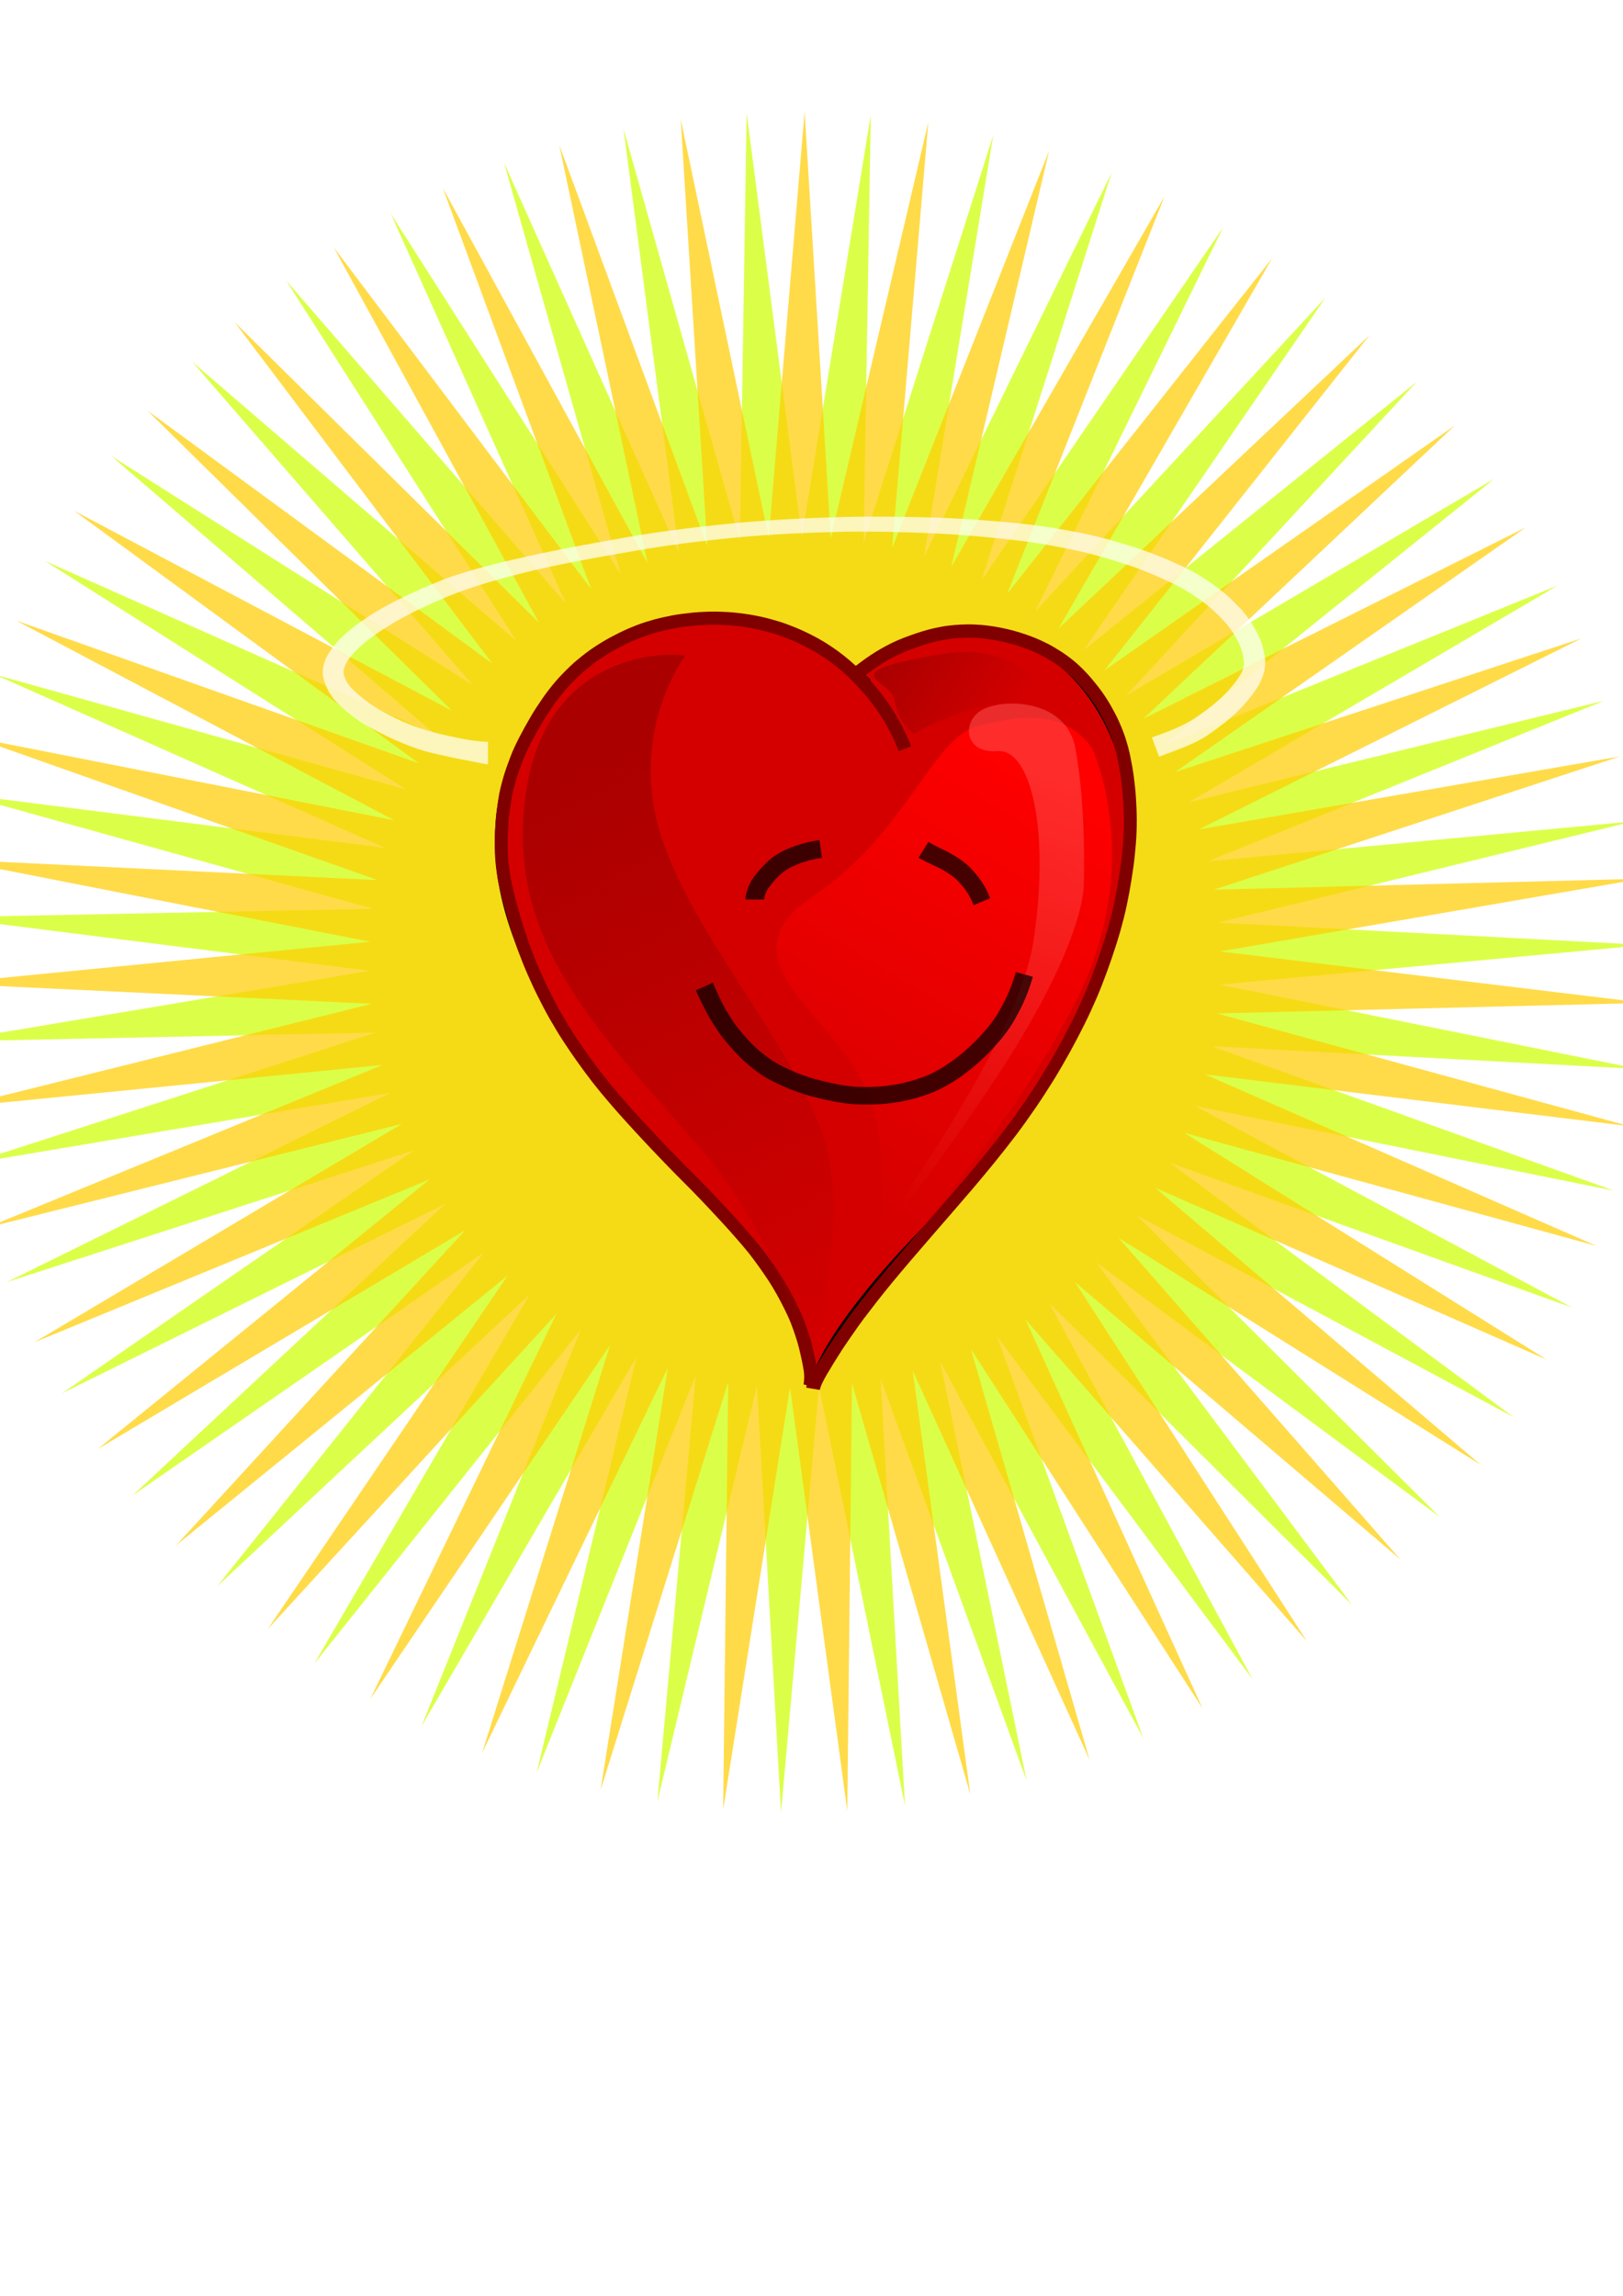 <?xml version="1.0" encoding="UTF-8" standalone="no"?>
<!-- Created with Inkscape (http://www.inkscape.org/) -->
<svg
   xmlns:dc="http://purl.org/dc/elements/1.1/"
   xmlns:cc="http://creativecommons.org/ns#"
   xmlns:rdf="http://www.w3.org/1999/02/22-rdf-syntax-ns#"
   xmlns:svg="http://www.w3.org/2000/svg"
   xmlns="http://www.w3.org/2000/svg"
   xmlns:xlink="http://www.w3.org/1999/xlink"
   xmlns:sodipodi="http://sodipodi.sourceforge.net/DTD/sodipodi-0.dtd"
   xmlns:inkscape="http://www.inkscape.org/namespaces/inkscape"
   width="744.094"
   height="1052.362"
   id="svg2"
   sodipodi:version="0.32"
   inkscape:version="0.46"
   sodipodi:docname="heart_shine.svg"
   inkscape:output_extension="org.inkscape.output.svg.inkscape">
  <defs
     id="defs4">
    <linearGradient
       inkscape:collect="always"
       id="linearGradient3335">
      <stop
         style="stop-color:#ff5555;stop-opacity:1;"
         offset="0"
         id="stop3337" />
      <stop
         style="stop-color:#ff5555;stop-opacity:0;"
         offset="1"
         id="stop3339" />
    </linearGradient>
    <linearGradient
       inkscape:collect="always"
       id="linearGradient3297">
      <stop
         style="stop-color:#ff0000;stop-opacity:1;"
         offset="0"
         id="stop3299" />
      <stop
         style="stop-color:#ff0000;stop-opacity:0"
         offset="1"
         id="stop3301" />
    </linearGradient>
    <linearGradient
       inkscape:collect="always"
       id="linearGradient3287">
      <stop
         style="stop-color:#aa0000;stop-opacity:1;"
         offset="0"
         id="stop3289" />
      <stop
         style="stop-color:#aa0000;stop-opacity:0;"
         offset="1"
         id="stop3291" />
    </linearGradient>
    <linearGradient
       inkscape:collect="always"
       id="linearGradient3233">
      <stop
         style="stop-color:#aa0000;stop-opacity:1;"
         offset="0"
         id="stop3235" />
      <stop
         style="stop-color:#aa0000;stop-opacity:0;"
         offset="1"
         id="stop3237" />
    </linearGradient>
    <inkscape:perspective
       sodipodi:type="inkscape:persp3d"
       inkscape:vp_x="0 : 526.18109 : 1"
       inkscape:vp_y="0 : 1000 : 0"
       inkscape:vp_z="744.09448 : 526.18109 : 1"
       inkscape:persp3d-origin="372.04724 : 350.78739 : 1"
       id="perspective10" />
    <filter
       inkscape:collect="always"
       id="filter3229"
       x="-0.106"
       width="1.212"
       y="-0.046"
       height="1.092">
      <feGaussianBlur
         inkscape:collect="always"
         stdDeviation="4.964"
         id="feGaussianBlur3231" />
    </filter>
    <filter
       inkscape:collect="always"
       id="filter3283">
      <feGaussianBlur
         inkscape:collect="always"
         stdDeviation="1.306"
         id="feGaussianBlur3285" />
    </filter>
    <filter
       inkscape:collect="always"
       id="filter3329"
       x="-0.165"
       width="1.33"
       y="-0.098"
       height="1.196">
      <feGaussianBlur
         inkscape:collect="always"
         stdDeviation="8.363"
         id="feGaussianBlur3331" />
    </filter>
    <filter
       inkscape:collect="always"
       id="filter3375"
       x="-0.136"
       width="1.271"
       y="-0.055"
       height="1.111">
      <feGaussianBlur
         inkscape:collect="always"
         stdDeviation="4.689"
         id="feGaussianBlur3377" />
    </filter>
    <linearGradient
       inkscape:collect="always"
       xlink:href="#linearGradient3233"
       id="linearGradient3624"
       gradientUnits="userSpaceOnUse"
       gradientTransform="translate(-2.02,0)"
       x1="182.838"
       y1="451.321"
       x2="294.965"
       y2="660.423" />
    <linearGradient
       inkscape:collect="always"
       xlink:href="#linearGradient3287"
       id="linearGradient3626"
       gradientUnits="userSpaceOnUse"
       x1="314.977"
       y1="406.875"
       x2="358.762"
       y2="433.644" />
    <linearGradient
       inkscape:collect="always"
       xlink:href="#linearGradient3297"
       id="linearGradient3628"
       gradientUnits="userSpaceOnUse"
       gradientTransform="translate(5.051,3.03)"
       x1="378.807"
       y1="440.21"
       x2="285.873"
       y2="594.763" />
    <linearGradient
       inkscape:collect="always"
       xlink:href="#linearGradient3335"
       id="linearGradient3630"
       gradientUnits="userSpaceOnUse"
       x1="382.848"
       y1="447.281"
       x2="330.32"
       y2="604.865" />
    <linearGradient
       inkscape:collect="always"
       xlink:href="#linearGradient3233"
       id="linearGradient3686"
       gradientUnits="userSpaceOnUse"
       gradientTransform="translate(-2.02,0)"
       x1="182.838"
       y1="451.321"
       x2="294.965"
       y2="660.423" />
    <linearGradient
       inkscape:collect="always"
       xlink:href="#linearGradient3287"
       id="linearGradient3688"
       gradientUnits="userSpaceOnUse"
       x1="314.977"
       y1="406.875"
       x2="358.762"
       y2="433.644" />
    <linearGradient
       inkscape:collect="always"
       xlink:href="#linearGradient3297"
       id="linearGradient3690"
       gradientUnits="userSpaceOnUse"
       gradientTransform="translate(5.051,3.03)"
       x1="378.807"
       y1="440.21"
       x2="285.873"
       y2="594.763" />
    <linearGradient
       inkscape:collect="always"
       xlink:href="#linearGradient3335"
       id="linearGradient3692"
       gradientUnits="userSpaceOnUse"
       x1="382.848"
       y1="447.281"
       x2="330.32"
       y2="604.865" />
    <linearGradient
       inkscape:collect="always"
       xlink:href="#linearGradient3233"
       id="linearGradient3712"
       gradientUnits="userSpaceOnUse"
       gradientTransform="translate(-2.02,0)"
       x1="182.838"
       y1="451.321"
       x2="294.965"
       y2="660.423" />
    <linearGradient
       inkscape:collect="always"
       xlink:href="#linearGradient3287"
       id="linearGradient3714"
       gradientUnits="userSpaceOnUse"
       x1="314.977"
       y1="406.875"
       x2="358.762"
       y2="433.644" />
    <linearGradient
       inkscape:collect="always"
       xlink:href="#linearGradient3297"
       id="linearGradient3716"
       gradientUnits="userSpaceOnUse"
       gradientTransform="translate(5.051,3.03)"
       x1="378.807"
       y1="440.21"
       x2="285.873"
       y2="594.763" />
    <linearGradient
       inkscape:collect="always"
       xlink:href="#linearGradient3335"
       id="linearGradient3718"
       gradientUnits="userSpaceOnUse"
       x1="382.848"
       y1="447.281"
       x2="330.32"
       y2="604.865" />
  </defs>
  <sodipodi:namedview
     id="base"
     pagecolor="#ffffff"
     bordercolor="#666666"
     borderopacity="1.0"
     gridtolerance="10000"
     guidetolerance="10"
     objecttolerance="10"
     inkscape:pageopacity="0.0"
     inkscape:pageshadow="2"
     inkscape:zoom="0.35"
     inkscape:cx="73.14383"
     inkscape:cy="873.62248"
     inkscape:document-units="px"
     inkscape:current-layer="layer1"
     showgrid="false"
     inkscape:window-width="1280"
     inkscape:window-height="721"
     inkscape:window-x="0"
     inkscape:window-y="27" />
  <g
     inkscape:label="Layer 1"
     inkscape:groupmode="layer"
     id="layer1">
    <g
       id="g3694"
       transform="matrix(1.786,0,0,1.786,-283.625,74.503)">
      <path
         sodipodi:type="star"
         style="opacity:0.713;fill:#ccff00;fill-opacity:1;fill-rule:nonzero;stroke:none;stroke-width:1;stroke-miterlimit:4;stroke-dasharray:none;stroke-dashoffset:0;stroke-opacity:1"
         id="path3634"
         sodipodi:sides="43"
         sodipodi:cx="365.71429"
         sodipodi:cy="212.36218"
         sodipodi:r1="218.28645"
         sodipodi:r2="109.14321"
         sodipodi:arg1="0.92467742"
         sodipodi:arg2="0.99773772"
         inkscape:flatsided="false"
         inkscape:rounded="0"
         inkscape:randomized="0"
         d="M 497.143,386.648 L 424.892,304.069 L 470.366,403.927 L 410.909,311.708 L 441.359,417.123 L 395.962,317.23 L 410.739,425.955 L 380.371,320.517 L 379.16,430.234 L 364.467,321.498 L 347.295,429.87 L 348.59,320.154 L 315.821,424.87 L 333.078,316.512 L 285.412,415.341 L 318.262,310.65 L 256.713,401.486 L 304.457,302.693 L 230.338,383.6 L 291.957,292.812 L 206.849,362.064 L 281.03,281.215 L 186.745,337.338 L 271.907,268.151 L 170.455,309.948 L 264.784,253.898 L 158.328,280.478 L 259.812,238.76 L 150.62,249.556 L 257.097,223.059 L 147.497,217.842 L 256.697,207.13 L 149.024,186.011 L 258.62,191.313 L 155.17,154.741 L 262.826,175.944 L 165.804,124.7 L 269.225,161.352 L 180.698,96.527 L 277.68,147.846 L 199.535,70.823 L 288.012,135.716 L 221.914,48.135 L 300,125.219 L 247.358,28.948 L 313.388,116.58 L 275.325,13.67 L 327.892,109.982 L 305.218,2.626 L 343.202,105.566 L 336.401,-3.947 L 358.991,103.426 L 368.208,-5.91 L 374.924,103.608 L 399.962,-3.221 L 390.661,106.108 L 430.986,4.063 L 405.866,110.873 L 460.619,15.786 L 420.215,117.8 L 488.23,31.7 L 433.402,126.743 L 513.229,51.463 L 445.147,137.511 L 535.084,74.656 L 455.199,149.874 L 553.329,100.784 L 463.344,163.569 L 567.576,129.29 L 469.408,178.304 L 577.52,159.566 L 473.261,193.765 L 582.95,190.968 L 474.823,209.622 L 583.75,222.826 L 474.059,225.538 L 579.903,254.461 L 470.986,241.173 L 571.491,285.198 L 465.67,256.193 L 558.693,314.383 L 458.223,270.28 L 541.782,341.394 L 448.804,283.132 L 521.118,365.654 L 437.614,294.476 L 497.143,386.648 z"
         transform="matrix(0.997,7.7851076e-2,-7.7851076e-2,0.997,14.77,-34.963)" />
      <path
         transform="translate(-2.857,-7.143)"
         d="M 497.143,386.648 L 424.892,304.069 L 470.366,403.927 L 410.909,311.708 L 441.359,417.123 L 395.962,317.23 L 410.739,425.955 L 380.371,320.517 L 379.16,430.234 L 364.467,321.498 L 347.295,429.87 L 348.59,320.154 L 315.821,424.87 L 333.078,316.512 L 285.412,415.341 L 318.262,310.65 L 256.713,401.486 L 304.457,302.693 L 230.338,383.6 L 291.957,292.812 L 206.849,362.064 L 281.03,281.215 L 186.745,337.338 L 271.907,268.151 L 170.455,309.948 L 264.784,253.898 L 158.328,280.478 L 259.812,238.76 L 150.62,249.556 L 257.097,223.059 L 147.497,217.842 L 256.697,207.13 L 149.024,186.011 L 258.62,191.313 L 155.17,154.741 L 262.826,175.944 L 165.804,124.7 L 269.225,161.352 L 180.698,96.527 L 277.68,147.846 L 199.535,70.823 L 288.012,135.716 L 221.914,48.135 L 300,125.219 L 247.358,28.948 L 313.388,116.58 L 275.325,13.67 L 327.892,109.982 L 305.218,2.626 L 343.202,105.566 L 336.401,-3.947 L 358.991,103.426 L 368.208,-5.91 L 374.924,103.608 L 399.962,-3.221 L 390.661,106.108 L 430.986,4.063 L 405.866,110.873 L 460.619,15.786 L 420.215,117.8 L 488.23,31.7 L 433.402,126.743 L 513.229,51.463 L 445.147,137.511 L 535.084,74.656 L 455.199,149.874 L 553.329,100.784 L 463.344,163.569 L 567.576,129.29 L 469.408,178.304 L 577.52,159.566 L 473.261,193.765 L 582.95,190.968 L 474.823,209.622 L 583.75,222.826 L 474.059,225.538 L 579.903,254.461 L 470.986,241.173 L 571.491,285.198 L 465.67,256.193 L 558.693,314.383 L 458.223,270.28 L 541.782,341.394 L 448.804,283.132 L 521.118,365.654 L 437.614,294.476 L 497.143,386.648 z"
         inkscape:randomized="0"
         inkscape:rounded="0"
         inkscape:flatsided="false"
         sodipodi:arg2="0.99773772"
         sodipodi:arg1="0.92467742"
         sodipodi:r2="109.14321"
         sodipodi:r1="218.28645"
         sodipodi:cy="212.36218"
         sodipodi:cx="365.71429"
         sodipodi:sides="43"
         id="path3632"
         style="opacity:0.713;fill:#ffcc00;fill-opacity:1;fill-rule:nonzero;stroke:none;stroke-width:1;stroke-miterlimit:4;stroke-dasharray:none;stroke-dashoffset:0;stroke-opacity:1"
         sodipodi:type="star" />
      <g
         transform="matrix(0.971,0,0,0.971,20.086,1.641)"
         id="g3671">
        <g
           id="g3485"
           transform="translate(241.684,79.856)">
          <g
             transform="translate(-214.286,-194.286)"
             id="g3465">
            <path
               style="fill:#d40000;fill-rule:evenodd;stroke:#000000;stroke-width:0.73px;stroke-linecap:butt;stroke-linejoin:miter;stroke-opacity:1"
               d="M 330.368,433.331 C 330.368,433.331 323.733,407.53 310.464,394.998 C 297.195,382.466 251.491,340.448 247.068,299.166 C 242.645,257.885 277.291,239.456 277.291,239.456 C 277.291,239.456 308.253,223.975 331.105,239.456 C 353.957,254.936 342.162,248.302 342.162,248.302 C 342.162,248.302 362.066,233.559 381.232,237.982 C 400.398,242.405 417.353,266.731 413.667,296.218 C 409.982,325.704 395.238,358.877 362.803,391.312 C 330.368,423.748 330.368,436.279 330.368,433.331 z"
               id="path2415" />
            <path
               style="fill:#800000;fill-opacity:1;fill-rule:nonzero;stroke:none;stroke-width:1;stroke-miterlimit:4;stroke-dasharray:none;stroke-dashoffset:0;stroke-opacity:1"
               id="path2409"
               d="M 327.895,435.699 C 327.935,435.496 327.96,435.291 327.983,435.086 C 328.035,434.68 328.046,434.272 328.062,433.865 C 328.083,433.315 328.029,432.767 327.961,432.223 C 327.833,431.302 327.648,430.39 327.461,429.48 C 327.243,428.428 327.002,427.38 326.749,426.336 C 326.48,425.192 326.127,424.071 325.768,422.952 C 325.387,421.755 324.954,420.577 324.5,419.405 C 324.005,418.143 323.414,416.921 322.814,415.705 C 322.181,414.433 321.517,413.177 320.827,411.935 C 320.134,410.682 319.388,409.46 318.614,408.256 C 317.809,407.022 316.956,405.82 316.108,404.615 C 315.214,403.343 314.274,402.104 313.317,400.879 C 312.215,399.528 311.077,398.208 309.933,396.892 C 308.746,395.539 307.539,394.203 306.327,392.872 C 305.093,391.524 303.845,390.188 302.589,388.861 C 301.26,387.445 299.912,386.047 298.561,384.653 C 297.173,383.242 295.772,381.844 294.376,380.441 C 292.907,378.955 291.451,377.456 290.006,375.946 C 288.515,374.403 287.051,372.835 285.584,371.27 C 284.039,369.627 282.516,367.963 281.001,366.292 C 279.458,364.595 277.94,362.876 276.447,361.135 C 274.955,359.409 273.516,357.639 272.103,355.849 C 270.699,354.039 269.347,352.19 268.015,350.327 C 266.707,348.504 265.458,346.64 264.232,344.762 C 263.01,342.886 261.866,340.961 260.753,339.019 C 259.648,337.085 258.632,335.102 257.632,333.111 C 256.656,331.181 255.771,329.207 254.895,327.23 C 254.041,325.286 253.261,323.311 252.518,321.323 C 251.789,319.372 251.137,317.395 250.498,315.413 C 249.889,313.499 249.343,311.565 248.813,309.627 C 248.293,307.758 247.83,305.875 247.416,303.98 C 246.983,302.091 246.728,300.171 246.512,298.247 C 246.294,296.302 246.264,294.343 246.256,292.388 C 246.25,290.473 246.353,288.561 246.504,286.653 C 246.659,284.783 246.902,282.922 247.194,281.068 C 247.458,279.189 247.934,277.352 248.446,275.528 C 248.971,273.652 249.643,271.822 250.334,270.002 C 251.03,268.101 251.923,266.287 252.845,264.489 C 253.751,262.726 254.726,261.001 255.723,259.289 C 256.687,257.614 257.754,256.002 258.854,254.414 C 259.924,252.855 261.085,251.364 262.308,249.923 C 263.523,248.51 264.831,247.183 266.177,245.896 C 267.481,244.655 268.877,243.517 270.303,242.421 C 271.695,241.359 273.163,240.402 274.656,239.488 C 276.108,238.605 277.615,237.818 279.134,237.057 C 280.633,236.314 282.169,235.651 283.728,235.044 C 285.262,234.44 286.841,233.963 288.427,233.519 C 289.981,233.093 291.556,232.753 293.138,232.447 C 294.722,232.153 296.322,231.951 297.924,231.778 C 299.514,231.596 301.111,231.507 302.71,231.457 C 304.317,231.406 305.924,231.447 307.528,231.537 C 309.125,231.615 310.714,231.796 312.297,232.01 C 313.862,232.222 315.414,232.514 316.955,232.856 C 318.45,233.192 319.924,233.608 321.389,234.054 C 322.835,234.493 324.248,235.032 325.648,235.6 C 327.025,236.152 328.367,236.785 329.697,237.44 C 330.991,238.083 332.252,238.788 333.487,239.536 C 334.691,240.276 335.862,241.067 337.006,241.896 C 338.136,242.722 339.227,243.6 340.292,244.509 C 341.34,245.408 342.339,246.359 343.321,247.328 C 344.282,248.28 345.197,249.277 346.093,250.289 C 346.976,251.289 347.813,252.327 348.633,253.378 C 349.448,254.42 350.21,255.502 350.948,256.6 C 351.666,257.685 352.33,258.805 352.98,259.932 C 353.625,261.064 354.216,262.226 354.78,263.401 C 355.35,264.593 355.864,265.81 356.339,267.043 L 353.068,268.304 C 352.626,267.157 352.146,266.026 351.616,264.917 C 351.092,263.822 350.537,262.742 349.94,261.685 C 349.33,260.627 348.708,259.576 348.037,258.556 C 347.345,257.526 346.633,256.51 345.868,255.532 C 345.094,254.538 344.304,253.556 343.47,252.611 C 342.626,251.656 341.765,250.716 340.86,249.817 C 339.94,248.906 339.003,248.012 338.021,247.167 C 337.028,246.318 336.009,245.499 334.954,244.726 C 333.888,243.953 332.798,243.214 331.677,242.523 C 330.528,241.825 329.355,241.166 328.152,240.565 C 326.9,239.944 325.634,239.347 324.337,238.826 C 323.034,238.295 321.718,237.793 320.372,237.383 C 318.994,236.96 317.607,236.566 316.201,236.247 C 314.756,235.924 313.301,235.647 311.834,235.447 C 310.339,235.245 308.841,235.072 307.333,234.998 C 305.83,234.913 304.324,234.877 302.818,234.924 C 301.307,234.971 299.797,235.053 298.295,235.225 C 296.788,235.386 295.284,235.576 293.794,235.853 C 292.305,236.139 290.822,236.456 289.359,236.856 C 287.882,237.267 286.411,237.708 284.983,238.269 C 283.524,238.836 282.084,239.453 280.681,240.149 C 279.248,240.864 277.826,241.604 276.454,242.432 C 275.063,243.28 273.698,244.171 272.4,245.156 C 271.069,246.175 269.765,247.23 268.548,248.385 C 267.285,249.584 266.06,250.824 264.922,252.143 C 263.77,253.499 262.677,254.902 261.667,256.367 C 260.615,257.879 259.596,259.415 258.675,261.011 C 257.707,262.669 256.755,264.337 255.877,266.045 C 255.012,267.73 254.18,269.433 253.528,271.214 C 252.873,272.939 252.241,274.674 251.746,276.452 C 251.272,278.149 250.827,279.855 250.583,281.603 C 250.304,283.369 250.068,285.143 249.92,286.926 C 249.774,288.738 249.674,290.555 249.676,292.374 C 249.682,294.207 249.708,296.044 249.913,297.867 C 250.114,299.674 250.356,301.478 250.76,303.253 C 251.158,305.091 251.604,306.917 252.107,308.73 C 252.619,310.62 253.146,312.506 253.737,314.372 C 254.356,316.304 254.988,318.233 255.697,320.135 C 256.417,322.061 257.172,323.975 257.996,325.859 C 258.847,327.788 259.706,329.714 260.655,331.597 C 261.623,333.532 262.608,335.46 263.681,337.34 C 264.763,339.226 265.875,341.095 267.062,342.918 C 268.26,344.758 269.481,346.582 270.758,348.369 C 272.056,350.189 273.375,351.995 274.748,353.76 C 276.134,355.514 277.541,357.252 279.003,358.943 C 280.475,360.661 281.972,362.357 283.494,364.03 C 284.997,365.686 286.511,367.331 288.049,368.954 C 289.511,370.509 290.969,372.068 292.456,373.6 C 293.885,375.09 295.323,376.571 296.779,378.035 C 298.197,379.441 299.606,380.857 301.008,382.279 C 302.37,383.682 303.728,385.09 305.077,386.505 C 306.35,387.848 307.614,389.199 308.866,390.562 C 310.094,391.912 311.318,393.266 312.521,394.639 C 313.706,395.997 314.884,397.36 316.033,398.748 C 317.032,400.016 318.021,401.292 318.948,402.615 C 319.826,403.859 320.708,405.101 321.541,406.376 C 322.355,407.642 323.142,408.927 323.871,410.245 C 324.587,411.536 325.279,412.84 325.938,414.161 C 326.585,415.469 327.219,416.785 327.765,418.139 C 328.245,419.373 328.704,420.615 329.108,421.877 C 329.495,423.074 329.878,424.275 330.176,425.497 C 330.444,426.581 330.693,427.668 330.926,428.76 C 331.135,429.752 331.34,430.745 331.506,431.745 C 331.611,432.484 331.697,433.227 331.674,433.976 C 331.662,434.473 331.651,434.97 331.598,435.464 C 331.56,435.852 331.526,436.242 331.428,436.621 L 327.895,435.699 z" />
            <path
               style="fill:#800000;fill-opacity:1;fill-rule:nonzero;stroke:none;stroke-width:1;stroke-miterlimit:4;stroke-dasharray:none;stroke-dashoffset:0;stroke-opacity:1"
               id="path2413"
               d="M 328.598,436.561 C 328.642,436.223 328.748,435.897 328.847,435.57 C 329.007,435.012 329.258,434.488 329.517,433.97 C 329.971,433.075 330.47,432.205 330.986,431.344 C 331.645,430.25 332.314,429.162 332.984,428.075 C 333.715,426.893 334.46,425.72 335.225,424.559 C 336.126,423.228 337.044,421.908 337.962,420.589 C 338.965,419.13 340.009,417.7 341.075,416.286 C 342.247,414.744 343.431,413.21 344.634,411.691 C 346.047,409.908 347.496,408.155 348.957,406.412 C 350.628,404.416 352.318,402.436 354.018,400.464 C 355.813,398.375 357.609,396.288 359.416,394.209 C 361.225,392.133 363.027,390.052 364.828,387.969 C 366.665,385.843 368.503,383.718 370.34,381.593 C 372.254,379.366 374.128,377.105 375.978,374.824 C 377.826,372.545 379.634,370.233 381.414,367.9 C 383.18,365.573 384.865,363.186 386.52,360.78 C 388.145,358.409 389.696,355.989 391.21,353.546 C 392.671,351.175 394.049,348.756 395.4,346.322 C 396.702,343.969 397.94,341.581 399.134,339.171 C 400.287,336.857 401.355,334.503 402.38,332.129 C 403.366,329.824 404.252,327.479 405.11,325.125 C 405.936,322.842 406.707,320.539 407.438,318.224 C 408.147,316.011 408.763,313.771 409.332,311.518 C 409.881,309.344 410.313,307.144 410.722,304.94 C 411.117,302.799 411.444,300.646 411.744,298.49 C 412.031,296.426 412.226,294.351 412.384,292.274 C 412.534,290.306 412.592,288.334 412.585,286.361 C 412.564,284.487 412.467,282.615 412.343,280.746 C 412.226,278.985 412.026,277.231 411.795,275.481 C 411.575,273.834 411.273,272.2 410.936,270.573 C 410.632,269.047 410.216,267.548 409.751,266.064 C 409.293,264.637 408.721,263.252 408.115,261.883 C 407.516,260.545 406.814,259.259 406.089,257.987 C 405.395,256.75 404.609,255.571 403.784,254.419 C 402.96,253.293 402.073,252.216 401.168,251.155 C 400.3,250.146 399.372,249.193 398.403,248.281 C 397.474,247.402 396.47,246.61 395.436,245.86 C 394.419,245.128 393.355,244.465 392.274,243.833 C 391.23,243.215 390.138,242.688 389.036,242.186 C 387.967,241.693 386.865,241.283 385.758,240.887 C 384.685,240.505 383.592,240.183 382.495,239.879 C 381.43,239.586 380.35,239.35 379.268,239.131 C 378.202,238.92 377.128,238.763 376.052,238.621 C 374.994,238.482 373.928,238.423 372.863,238.371 C 371.797,238.318 370.73,238.346 369.665,238.388 C 368.604,238.434 367.547,238.533 366.493,238.664 C 365.422,238.796 364.364,239.013 363.31,239.24 C 362.259,239.464 361.226,239.763 360.196,240.07 C 359.173,240.385 358.16,240.736 357.153,241.099 C 356.161,241.451 355.181,241.838 354.212,242.249 C 353.274,242.652 352.359,243.105 351.458,243.584 C 350.538,244.062 349.645,244.588 348.761,245.128 C 347.865,245.68 346.998,246.277 346.135,246.879 C 345.284,247.486 344.448,248.114 343.63,248.764 C 343.092,249.194 342.576,249.65 342.057,250.101 L 339.736,247.433 C 340.296,246.947 340.852,246.457 341.432,245.995 C 342.308,245.301 343.201,244.629 344.113,243.982 C 345.034,243.339 345.96,242.703 346.916,242.113 C 347.862,241.534 348.818,240.972 349.802,240.46 C 350.795,239.934 351.802,239.434 352.836,238.993 C 353.866,238.559 354.905,238.148 355.958,237.775 C 357.027,237.391 358.101,237.019 359.187,236.688 C 360.304,236.355 361.426,236.034 362.567,235.792 C 363.723,235.543 364.882,235.31 366.056,235.162 C 367.208,235.018 368.364,234.91 369.524,234.862 C 370.694,234.815 371.865,234.789 373.034,234.845 C 374.197,234.902 375.36,234.97 376.516,235.122 C 377.671,235.276 378.825,235.448 379.969,235.675 C 381.133,235.912 382.293,236.167 383.438,236.485 C 384.618,236.814 385.792,237.162 386.944,237.576 C 388.144,238.008 389.339,238.458 390.497,238.994 C 391.705,239.55 392.902,240.13 394.046,240.81 C 395.225,241.503 396.386,242.228 397.494,243.031 C 398.646,243.872 399.767,244.758 400.803,245.742 C 401.86,246.744 402.877,247.789 403.825,248.895 C 404.79,250.033 405.733,251.189 406.613,252.394 C 407.508,253.645 408.361,254.925 409.111,256.269 C 409.891,257.644 410.644,259.036 411.288,260.481 C 411.944,261.97 412.563,263.477 413.056,265.029 C 413.554,266.625 413.995,268.237 414.319,269.878 C 414.667,271.587 414.978,273.304 415.204,275.034 C 415.442,276.859 415.644,278.688 415.761,280.525 C 415.883,282.466 415.979,284.409 415.994,286.354 C 415.995,288.417 415.932,290.478 415.769,292.535 C 415.601,294.682 415.393,296.826 415.094,298.959 C 414.783,301.166 414.443,303.368 414.036,305.559 C 413.61,307.833 413.159,310.102 412.59,312.345 C 412,314.66 411.363,316.963 410.63,319.237 C 409.878,321.596 409.089,323.943 408.243,326.271 C 407.357,328.683 406.446,331.087 405.431,333.449 C 404.38,335.875 403.285,338.281 402.1,340.645 C 400.879,343.098 399.611,345.527 398.282,347.924 C 396.903,350.402 395.493,352.864 394.001,355.277 C 392.457,357.763 390.872,360.223 389.216,362.637 C 387.528,365.085 385.814,367.517 384.015,369.886 C 382.215,372.244 380.387,374.582 378.518,376.887 C 376.646,379.191 374.748,381.475 372.825,383.737 C 370.991,385.867 369.166,388.006 367.323,390.128 C 365.519,392.212 363.718,394.298 361.906,396.374 C 360.103,398.446 358.312,400.528 356.529,402.617 C 354.851,404.585 353.177,406.555 351.529,408.548 C 350.104,410.28 348.69,412.021 347.311,413.79 C 346.138,415.301 344.971,416.818 343.815,418.342 C 342.78,419.727 341.782,421.138 340.801,422.562 C 339.904,423.855 339.007,425.147 338.143,426.462 C 337.408,427.604 336.678,428.749 335.967,429.907 C 335.313,430.977 334.66,432.048 334.026,433.13 C 333.575,433.915 333.136,434.707 332.752,435.528 C 332.596,435.871 332.446,436.217 332.345,436.58 C 332.293,436.774 332.235,436.966 332.19,437.16 L 328.598,436.561 z" />
            <path
               sodipodi:nodetypes="cssscssc"
               style="fill:url(#linearGradient3712);fill-opacity:1;fill-rule:evenodd;stroke:none;stroke-width:1px;stroke-linecap:butt;stroke-linejoin:miter;stroke-opacity:1;filter:url(#filter3229)"
               d="M 246.477,400.814 C 246.477,400.814 225.264,429.098 238.396,467.484 C 251.528,505.87 289.914,546.276 297.995,579.611 C 302.116,596.61 299.932,617.287 296.803,633.47 C 293.795,649.022 289.914,660.423 289.914,660.423 C 289.914,660.423 286.883,620.017 252.538,579.611 C 218.193,539.205 180.817,505.87 188.899,450.311 C 196.98,394.753 247.487,399.804 246.477,400.814 z"
               id="path2417"
               transform="matrix(0.73,0,0,0.73,116.589,-49.355)" />
            <path
               style="fill:url(#linearGradient3714);fill-opacity:1;fill-rule:evenodd;stroke:none;stroke-width:1px;stroke-linecap:butt;stroke-linejoin:miter;stroke-opacity:1;filter:url(#filter3283)"
               d="M 329.31,428.972 C 329.31,428.972 363.15,408.895 382.343,422.027 C 401.536,435.159 402.546,453.342 402.546,453.342 C 402.546,453.342 384.363,392.733 340.926,399.804 C 297.49,406.875 321.477,409.073 322.491,416.85 C 323.489,424.503 329.31,428.972 329.31,428.972 z"
               id="path3241"
               sodipodi:nodetypes="cscszc"
               transform="matrix(0.73,0,0,0.73,116.589,-49.355)" />
            <path
               style="fill:url(#linearGradient3716);fill-opacity:1;fill-rule:evenodd;stroke:none;stroke-width:1px;stroke-linecap:butt;stroke-linejoin:miter;stroke-opacity:1;filter:url(#filter3329)"
               d="M 393.959,434.149 C 393.959,434.149 413.152,474.555 388.909,524.052 C 364.665,573.55 314.157,628.098 314.157,628.098 C 314.157,628.098 324.259,581.631 311.127,555.367 C 297.995,529.103 259.609,509.91 292.944,487.687 C 326.279,465.464 336.381,430.108 352.543,426.068 C 368.706,422.027 383.858,420.007 393.959,434.149 z"
               id="path3295"
               transform="matrix(0.73,0,0,0.73,116.589,-49.355)" />
            <path
               style="opacity:0.713;fill:url(#linearGradient3718);fill-opacity:1;fill-rule:evenodd;stroke:none;stroke-width:1px;stroke-linecap:butt;stroke-linejoin:miter;stroke-opacity:1;filter:url(#filter3375)"
               d="M 390.929,483.646 C 390.929,483.646 391.939,504.86 356.584,557.387 C 321.229,609.915 308.097,621.027 308.097,621.027 C 308.097,621.027 366.685,544.255 372.746,503.849 C 378.807,463.443 371.736,434.149 359.614,435.159 C 347.492,436.169 346.482,424.047 354.564,420.007 C 362.645,415.966 384.662,416.562 387.899,434.149 C 392.007,456.474 390.929,483.646 390.929,483.646 z"
               id="path3333"
               sodipodi:nodetypes="cscssssc"
               transform="matrix(0.73,0,0,0.73,116.589,-49.355)" />
            <path
               style="opacity:0.713;fill:#000000;fill-opacity:1;fill-rule:nonzero;stroke:none;stroke-width:1;stroke-miterlimit:4;stroke-dasharray:none;stroke-dashoffset:0;stroke-opacity:1"
               id="path3450"
               d="M 312.539,307.542 C 312.53,306.786 312.724,306.053 312.925,305.331 C 313.177,304.39 313.589,303.514 314.064,302.667 C 314.593,301.769 315.247,300.959 315.906,300.155 C 316.582,299.308 317.335,298.536 318.109,297.78 C 318.968,296.921 319.947,296.208 320.966,295.555 C 322.045,294.879 323.203,294.351 324.377,293.866 C 325.599,293.37 326.86,292.982 328.128,292.623 C 329.426,292.272 330.752,292.04 332.079,291.829 L 332.771,296.523 C 331.644,296.673 330.531,296.907 329.427,297.174 C 328.337,297.488 327.252,297.825 326.202,298.256 C 325.289,298.638 324.385,299.05 323.545,299.577 C 322.802,300.052 322.089,300.572 321.466,301.2 C 320.823,301.833 320.191,302.472 319.636,303.186 C 319.154,303.784 318.672,304.381 318.275,305.04 C 318.003,305.52 317.788,306.026 317.641,306.56 C 317.564,306.882 317.458,307.208 317.484,307.542 L 312.539,307.542 z" />
            <path
               style="opacity:0.713;fill:#000000;fill-opacity:1;fill-rule:nonzero;stroke:none;stroke-width:1;stroke-miterlimit:4;stroke-dasharray:none;stroke-dashoffset:0;stroke-opacity:1"
               id="path3454"
               d="M 360.926,292.287 C 361.278,292.533 361.651,292.745 362.022,292.962 C 362.573,293.253 363.136,293.522 363.694,293.803 C 364.431,294.167 365.171,294.525 365.906,294.894 C 366.791,295.348 367.642,295.862 368.49,296.381 C 369.429,296.971 370.308,297.648 371.152,298.366 C 372.081,299.163 372.867,300.098 373.649,301.033 C 374.483,302.009 375.181,303.084 375.824,304.191 C 376.374,305.157 376.823,306.174 377.248,307.2 L 372.872,309.019 C 372.524,308.187 372.158,307.362 371.711,306.578 C 371.205,305.707 370.654,304.862 369.996,304.097 C 369.384,303.37 368.779,302.635 368.051,302.017 C 367.399,301.464 366.712,300.952 365.993,300.489 C 365.259,300.046 364.526,299.602 363.762,299.213 C 363.017,298.848 362.264,298.502 361.514,298.148 C 360.883,297.833 360.235,297.553 359.609,297.227 C 359.17,296.985 358.728,296.75 358.298,296.491 L 360.926,292.287 z" />
            <path
               style="opacity:0.713;fill:#000000;fill-opacity:1;fill-rule:nonzero;stroke:none;stroke-width:1;stroke-miterlimit:4;stroke-dasharray:none;stroke-dashoffset:0;stroke-opacity:1"
               id="path3456"
               d="M 303.919,329.526 C 304.098,329.958 304.275,330.39 304.468,330.815 C 304.761,331.466 305.039,332.123 305.346,332.767 C 305.707,333.555 306.095,334.33 306.488,335.102 C 306.944,336.032 307.464,336.927 308.013,337.805 C 308.662,338.813 309.287,339.84 310.002,340.803 C 310.763,341.841 311.609,342.813 312.468,343.771 C 313.307,344.749 314.189,345.687 315.141,346.556 C 316.071,347.442 317.074,348.249 318.092,349.031 C 319.14,349.829 320.244,350.537 321.398,351.169 C 322.712,351.862 324.057,352.492 325.423,353.074 C 326.803,353.657 328.22,354.144 329.646,354.599 C 331.104,355.058 332.584,355.444 334.072,355.794 C 335.621,356.142 337.177,356.462 338.747,356.702 C 340.276,356.949 341.819,357.051 343.366,357.102 C 344.873,357.11 346.379,357.065 347.884,356.977 C 349.275,356.865 350.659,356.699 352.036,356.475 C 353.369,356.266 354.68,355.942 355.981,355.59 C 357.272,355.251 358.533,354.813 359.786,354.357 C 361.021,353.92 362.182,353.314 363.323,352.679 C 364.485,352.059 365.589,351.339 366.673,350.591 C 367.79,349.822 368.851,348.977 369.902,348.12 C 370.981,347.206 372.014,346.241 373.032,345.26 C 374.059,344.257 375.025,343.198 375.967,342.115 C 376.925,341.01 377.81,339.847 378.632,338.637 C 379.438,337.428 380.123,336.144 380.804,334.863 C 381.493,333.566 382.077,332.218 382.623,330.856 C 383.154,329.492 383.63,328.105 384.017,326.692 L 388.513,327.963 C 388.059,329.528 387.551,331.077 386.952,332.593 C 386.343,334.108 385.69,335.607 384.924,337.05 C 384.163,338.485 383.396,339.92 382.485,341.267 C 381.558,342.62 380.568,343.926 379.497,345.169 C 378.467,346.366 377.402,347.532 376.273,348.636 C 375.164,349.698 374.048,350.754 372.877,351.747 C 371.727,352.694 370.552,353.613 369.333,354.47 C 368.121,355.298 366.891,356.106 365.592,356.793 C 364.235,357.535 362.855,358.24 361.4,358.773 C 360.023,359.279 358.63,359.744 357.212,360.122 C 355.754,360.519 354.281,360.863 352.788,361.1 C 351.25,361.35 349.702,361.529 348.147,361.636 C 346.503,361.725 344.857,361.768 343.21,361.742 C 341.478,361.684 339.749,361.565 338.036,361.289 C 336.353,361.025 334.681,360.691 333.019,360.318 C 331.408,359.947 329.804,359.54 328.228,359.037 C 326.663,358.537 325.108,358.001 323.593,357.36 C 322.095,356.719 320.619,356.029 319.171,355.279 C 317.797,354.541 316.478,353.714 315.233,352.772 C 314.098,351.909 312.991,351.007 311.958,350.024 C 310.896,349.045 309.892,348.008 308.956,346.907 C 308.008,345.843 307.067,344.769 306.218,343.622 C 305.432,342.57 304.717,341.467 304.009,340.36 C 303.369,339.373 302.771,338.362 302.233,337.315 C 301.802,336.504 301.367,335.695 300.973,334.865 C 300.665,334.225 300.37,333.579 300.061,332.94 C 299.83,332.476 299.624,332.001 299.391,331.539 L 303.919,329.526 z" />
          </g>
        </g>
        <path
           style="opacity:0.713;fill:#ffffff;fill-opacity:1;fill-rule:nonzero;stroke:none;stroke-width:1;stroke-miterlimit:4;stroke-dasharray:none;stroke-dashoffset:0;stroke-opacity:1"
           id="path3506"
           d="M 271.866,157.392 C 270.203,157.157 268.563,156.765 266.909,156.462 C 264.081,155.952 261.272,155.339 258.47,154.707 C 255.487,154.066 252.594,153.136 249.774,151.982 C 246.633,150.695 243.57,149.23 240.6,147.588 C 237.822,146.064 235.318,144.123 232.954,142.027 C 230.549,139.919 228.953,137.287 228.276,134.181 C 227.776,130.21 230.093,127.113 232.628,124.349 C 235.946,121.006 239.904,118.416 243.954,116.059 C 249.141,113.168 254.562,110.756 260.063,108.537 C 267.377,105.849 274.964,104.024 282.562,102.351 C 291.438,100.369 300.398,98.799 309.353,97.223 C 318.591,95.61 327.904,94.546 337.231,93.615 C 346.485,92.771 355.763,92.265 365.052,92.02 C 373.515,91.799 381.981,91.908 390.442,92.174 C 397.546,92.404 404.634,92.939 411.706,93.64 C 417.513,94.191 423.264,95.151 428.981,96.286 C 433.725,97.263 438.382,98.599 442.997,100.057 C 446.95,101.344 450.798,102.919 454.578,104.643 C 457.86,106.089 460.909,107.953 463.83,110.021 C 466.333,111.815 468.608,113.89 470.71,116.135 C 472.515,118.048 473.949,120.237 475.19,122.544 C 476.261,124.59 476.903,126.792 477.242,129.066 C 477.623,131.668 476.921,134.004 475.72,136.282 C 474.553,138.275 473.098,140.075 471.569,141.799 C 470.136,143.378 468.537,144.792 466.899,146.153 C 465.324,147.401 463.709,148.597 462.046,149.723 C 460.097,151.047 457.953,151.997 455.786,152.894 C 453.628,153.754 451.444,154.545 449.273,155.368 L 447.395,150.282 C 449.493,149.528 451.585,148.759 453.636,147.886 C 455.458,147.071 457.245,146.179 458.909,145.07 C 460.425,144.052 461.896,142.969 463.335,141.845 C 464.763,140.67 466.151,139.44 467.414,138.087 C 468.661,136.704 469.847,135.258 470.81,133.66 C 471.474,132.444 471.87,131.261 471.68,129.85 C 471.467,128.201 471.023,126.607 470.279,125.112 C 469.313,123.198 468.162,121.393 466.709,119.806 C 464.902,117.79 462.922,115.941 460.749,114.32 C 458.116,112.409 455.356,110.695 452.397,109.327 C 448.835,107.632 445.204,106.082 441.464,104.819 C 437.033,103.365 432.567,102.005 428.013,100.986 C 422.458,99.799 416.871,98.757 411.222,98.13 C 404.262,97.315 397.282,96.683 390.28,96.355 C 381.91,95.97 373.532,95.752 365.153,95.917 C 355.958,96.15 346.766,96.551 337.605,97.411 C 328.369,98.31 319.155,99.431 310.017,101.073 C 301.126,102.578 292.247,104.181 283.461,106.225 C 276.127,108.017 268.816,109.975 261.791,112.774 C 256.532,114.945 251.353,117.33 246.455,120.24 C 242.902,122.428 239.383,124.75 236.501,127.803 C 235.199,129.32 233.629,131.068 233.698,133.191 C 233.871,135.12 235.226,136.713 236.558,138.023 C 238.595,139.889 240.782,141.588 243.192,142.954 C 245.93,144.506 248.759,145.906 251.694,147.05 C 254.302,148.009 256.947,148.848 259.663,149.453 C 262.341,150.066 265.025,150.673 267.744,151.075 C 269.044,151.239 270.725,151.483 271.866,151.39 L 271.866,157.392 z" />
      </g>
    </g>
  </g>
</svg>
